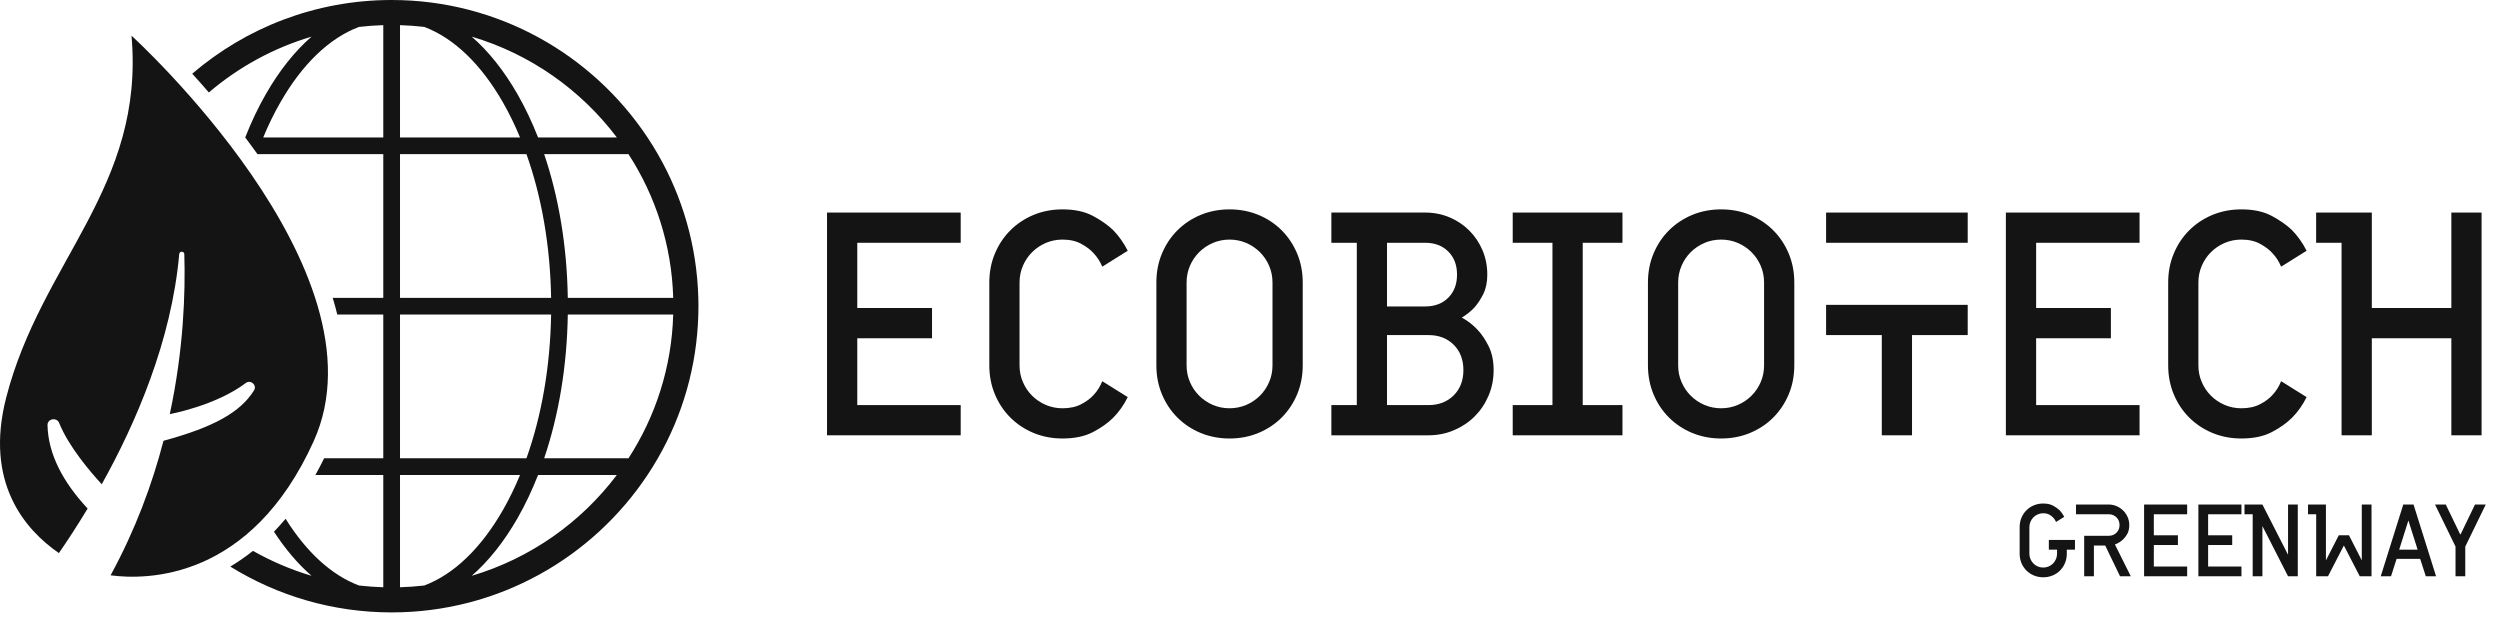 <?xml version="1.0" encoding="UTF-8" standalone="no"?> <svg xmlns:inkscape="http://www.inkscape.org/namespaces/inkscape" xmlns:sodipodi="http://sodipodi.sourceforge.net/DTD/sodipodi-0.dtd" xmlns="http://www.w3.org/2000/svg" xmlns:svg="http://www.w3.org/2000/svg" width="255" height="63" viewBox="0 0 255 63" fill="none" id="svg42" sodipodi:docname="экобиотех.svg" inkscape:version="1.2.1 (9c6d41e410, 2022-07-14)"> <defs id="defs46"></defs> <path d="M97.991 44.401H84.356V21.681H97.991V24.764H87.442V31.417H95.067V34.503H87.442V41.319H97.991V44.401Z" fill="white" fill-opacity="0.92" id="path2" style="fill:black"></path> <path d="M100.91 28.822C100.91 27.763 101.098 26.778 101.478 25.869C101.857 24.96 102.379 24.171 103.05 23.5C103.722 22.828 104.51 22.303 105.419 21.923C106.329 21.548 107.313 21.356 108.373 21.356C109.607 21.356 110.642 21.577 111.476 22.023C112.305 22.465 112.994 22.949 113.537 23.467C114.141 24.092 114.637 24.797 115.029 25.577L112.431 27.2C112.214 26.678 111.922 26.224 111.555 25.836C111.25 25.489 110.837 25.172 110.303 24.881C109.774 24.584 109.132 24.438 108.373 24.438C107.767 24.438 107.2 24.555 106.671 24.78C106.141 25.01 105.674 25.323 105.273 25.723C104.873 26.123 104.56 26.587 104.335 27.116C104.105 27.65 103.993 28.217 103.993 28.822V37.26C103.993 37.865 104.105 38.437 104.335 38.966C104.56 39.496 104.873 39.959 105.273 40.359C105.674 40.76 106.141 41.073 106.671 41.302C107.2 41.527 107.767 41.644 108.373 41.644C109.132 41.644 109.774 41.502 110.303 41.219C110.837 40.939 111.25 40.626 111.555 40.28C111.922 39.888 112.214 39.425 112.431 38.883L115.029 40.505C114.637 41.306 114.141 42.011 113.537 42.616C112.994 43.158 112.305 43.642 111.476 44.076C110.642 44.51 109.607 44.727 108.373 44.727C107.313 44.727 106.329 44.535 105.419 44.159C104.51 43.78 103.722 43.254 103.05 42.583C102.379 41.911 101.857 41.123 101.478 40.214C101.098 39.304 100.91 38.32 100.91 37.26V28.822Z" fill="white" fill-opacity="0.92" id="path4" style="fill:black"></path> <path d="M117.95 28.822C117.95 27.763 118.137 26.778 118.517 25.869C118.896 24.96 119.418 24.171 120.089 23.5C120.76 22.828 121.549 22.303 122.458 21.923C123.368 21.548 124.352 21.356 125.412 21.356C126.475 21.356 127.46 21.548 128.368 21.923C129.274 22.303 130.066 22.828 130.738 23.5C131.405 24.171 131.931 24.96 132.311 25.869C132.69 26.778 132.878 27.763 132.878 28.822V37.26C132.878 38.32 132.69 39.304 132.311 40.214C131.931 41.123 131.405 41.911 130.738 42.583C130.066 43.254 129.274 43.78 128.368 44.159C127.46 44.535 126.475 44.727 125.412 44.727C124.352 44.727 123.368 44.535 122.458 44.159C121.549 43.78 120.76 43.254 120.089 42.583C119.418 41.911 118.896 41.123 118.517 40.214C118.137 39.304 117.95 38.32 117.95 37.26V28.822ZM129.795 28.822C129.795 28.217 129.683 27.65 129.453 27.116C129.228 26.587 128.915 26.123 128.515 25.723C128.114 25.323 127.648 25.01 127.118 24.78C126.587 24.555 126.02 24.438 125.412 24.438C124.806 24.438 124.239 24.555 123.71 24.78C123.18 25.01 122.713 25.323 122.313 25.723C121.913 26.123 121.6 26.587 121.374 27.116C121.145 27.65 121.032 28.217 121.032 28.822V37.26C121.032 37.865 121.145 38.437 121.374 38.966C121.6 39.496 121.913 39.959 122.313 40.359C122.713 40.76 123.18 41.073 123.71 41.302C124.239 41.527 124.806 41.644 125.412 41.644C126.02 41.644 126.587 41.527 127.118 41.302C127.648 41.073 128.114 40.76 128.515 40.359C128.915 39.959 129.228 39.496 129.453 38.966C129.683 38.437 129.795 37.865 129.795 37.26V28.822Z" fill="white" fill-opacity="0.92" id="path6" style="fill:black"></path> <path d="M139.954 44.401H135.799V41.319H138.394V24.764H135.799V21.681H145.372C146.26 21.681 147.086 21.844 147.853 22.169C148.625 22.495 149.293 22.941 149.868 23.517C150.44 24.088 150.89 24.759 151.216 25.527C151.541 26.294 151.704 27.125 151.704 28.009C151.704 28.789 151.566 29.448 151.295 29.99C151.024 30.532 150.727 30.987 150.402 31.354C150.015 31.763 149.58 32.109 149.105 32.393C149.709 32.718 150.252 33.139 150.727 33.656C151.14 34.09 151.512 34.649 151.849 35.329C152.183 36.013 152.35 36.818 152.35 37.748C152.35 38.678 152.179 39.55 151.833 40.359C151.486 41.173 151.015 41.873 150.418 42.47C149.822 43.066 149.122 43.533 148.308 43.88C147.499 44.226 146.628 44.401 145.698 44.401H139.954ZM141.475 31.258H145.372C146.348 31.258 147.132 30.958 147.724 30.366C148.321 29.769 148.617 28.985 148.617 28.009C148.617 27.037 148.321 26.253 147.724 25.656C147.132 25.064 146.348 24.764 145.372 24.764H141.475V31.258ZM141.475 41.319H145.698C146.757 41.319 147.615 40.989 148.279 40.326C148.938 39.667 149.267 38.808 149.267 37.748C149.267 36.689 148.938 35.825 148.279 35.166C147.615 34.507 146.757 34.178 145.698 34.178H141.475V41.319Z" fill="white" fill-opacity="0.92" id="path8" style="fill:black"></path> <path d="M154.297 41.319H158.351V24.764H154.297V21.681H165.492V24.764H161.438V41.319H165.492V44.401H154.297V41.319Z" fill="white" fill-opacity="0.92" id="path10" style="fill:black"></path> <path d="M168.09 28.822C168.09 27.763 168.278 26.778 168.658 25.869C169.037 24.96 169.559 24.171 170.23 23.5C170.902 22.828 171.691 22.303 172.6 21.923C173.509 21.548 174.494 21.356 175.553 21.356C176.617 21.356 177.601 21.548 178.51 21.923C179.415 22.303 180.208 22.828 180.879 23.5C181.547 24.171 182.072 24.96 182.452 25.869C182.831 26.778 183.019 27.763 183.019 28.822V37.26C183.019 38.32 182.831 39.304 182.452 40.214C182.072 41.123 181.547 41.911 180.879 42.583C180.208 43.254 179.415 43.78 178.51 44.159C177.601 44.535 176.617 44.727 175.553 44.727C174.494 44.727 173.509 44.535 172.6 44.159C171.691 43.78 170.902 43.254 170.23 42.583C169.559 41.911 169.037 41.123 168.658 40.214C168.278 39.304 168.09 38.32 168.09 37.26V28.822ZM179.936 28.822C179.936 28.217 179.824 27.65 179.595 27.116C179.369 26.587 179.057 26.123 178.656 25.723C178.256 25.323 177.788 25.01 177.258 24.78C176.729 24.555 176.162 24.438 175.553 24.438C174.948 24.438 174.381 24.555 173.851 24.78C173.321 25.01 172.854 25.323 172.453 25.723C172.053 26.123 171.74 26.587 171.515 27.116C171.286 27.65 171.173 28.217 171.173 28.822V37.26C171.173 37.865 171.286 38.437 171.515 38.966C171.74 39.496 172.053 39.959 172.453 40.359C172.854 40.76 173.321 41.073 173.851 41.302C174.381 41.527 174.948 41.644 175.553 41.644C176.162 41.644 176.729 41.527 177.258 41.302C177.788 41.073 178.256 40.76 178.656 40.359C179.057 39.959 179.369 39.496 179.595 38.966C179.824 38.437 179.936 37.865 179.936 37.26V28.822Z" fill="white" fill-opacity="0.92" id="path12" style="fill:black"></path> <path d="M195.026 44.401H191.943V34.178H186.262V31.095H200.706V34.178H195.026V44.401ZM186.262 21.681H200.706V24.764H186.262V21.681Z" fill="white" fill-opacity="0.92" id="path14" style="fill:black"></path> <path d="M218.235 44.401H204.599V21.681H218.235V24.764H207.686V31.417H215.31V34.503H207.686V41.319H218.235V44.401Z" fill="white" fill-opacity="0.92" id="path16" style="fill:black"></path> <path d="M221.155 28.822C221.155 27.763 221.341 26.778 221.722 25.869C222.101 24.96 222.623 24.171 223.293 23.5C223.965 22.828 224.754 22.303 225.663 21.923C226.573 21.548 227.557 21.356 228.616 21.356C229.851 21.356 230.885 21.577 231.719 22.023C232.549 22.465 233.238 22.949 233.78 23.467C234.385 24.092 234.881 24.797 235.273 25.577L232.675 27.2C232.457 26.678 232.166 26.224 231.798 25.836C231.494 25.489 231.081 25.172 230.547 24.881C230.017 24.584 229.375 24.438 228.616 24.438C228.011 24.438 227.444 24.555 226.914 24.78C226.385 25.01 225.917 25.323 225.516 25.723C225.116 26.123 224.804 26.587 224.579 27.116C224.349 27.65 224.236 28.217 224.236 28.822V37.26C224.236 37.865 224.349 38.437 224.579 38.966C224.804 39.496 225.116 39.959 225.516 40.359C225.917 40.76 226.385 41.073 226.914 41.302C227.444 41.527 228.011 41.644 228.616 41.644C229.375 41.644 230.017 41.502 230.547 41.219C231.081 40.939 231.494 40.626 231.798 40.28C232.166 39.888 232.457 39.425 232.675 38.883L235.273 40.505C234.881 41.306 234.385 42.011 233.78 42.616C233.238 43.158 232.549 43.642 231.719 44.076C230.885 44.51 229.851 44.727 228.616 44.727C227.557 44.727 226.573 44.535 225.663 44.159C224.754 43.78 223.965 43.254 223.293 42.583C222.623 41.911 222.101 41.123 221.722 40.214C221.341 39.304 221.155 38.32 221.155 37.26V28.822Z" fill="white" fill-opacity="0.92" id="path18" style="fill:black"></path> <path d="M238.839 44.401V24.764H236.245V21.681H241.926V31.417H250.038V21.681H253.121V44.401H250.038V34.503H241.926V44.401H238.839Z" fill="white" fill-opacity="0.92" id="path20" style="fill:black"></path> <path d="M208.41 57.891C208.603 57.891 208.786 57.853 208.957 57.782C209.128 57.707 209.279 57.607 209.408 57.478C209.537 57.348 209.637 57.198 209.708 57.027C209.783 56.856 209.82 56.677 209.82 56.481V56.064H208.982V55.071H211.647V56.064H210.813V56.481C210.813 56.823 210.751 57.14 210.629 57.432C210.509 57.724 210.338 57.978 210.121 58.195C209.908 58.408 209.653 58.579 209.362 58.7C209.065 58.821 208.749 58.883 208.41 58.883C208.069 58.883 207.752 58.821 207.459 58.7C207.163 58.579 206.909 58.408 206.697 58.195C206.48 57.978 206.308 57.724 206.187 57.432C206.067 57.14 206.004 56.823 206.004 56.481V53.765C206.004 53.423 206.067 53.106 206.187 52.814C206.308 52.518 206.48 52.264 206.697 52.051C206.909 51.834 207.163 51.663 207.459 51.542C207.752 51.421 208.069 51.359 208.41 51.359C208.807 51.359 209.137 51.429 209.408 51.575C209.675 51.717 209.896 51.872 210.071 52.038C210.266 52.243 210.425 52.468 210.55 52.718L209.716 53.24C209.645 53.073 209.55 52.927 209.432 52.802C209.336 52.689 209.203 52.589 209.032 52.493C208.861 52.401 208.653 52.351 208.41 52.351C208.215 52.351 208.031 52.389 207.859 52.464C207.689 52.535 207.539 52.635 207.41 52.764C207.281 52.894 207.18 53.044 207.109 53.215C207.034 53.386 206.997 53.569 206.997 53.765V56.481C206.997 56.677 207.034 56.856 207.109 57.027C207.18 57.198 207.281 57.348 207.41 57.478C207.539 57.607 207.689 57.707 207.859 57.782C208.031 57.853 208.215 57.891 208.41 57.891Z" fill="white" fill-opacity="0.92" id="path22" style="fill:black"></path> <path d="M216.193 53.553C216.193 53.24 216.09 52.981 215.881 52.773C215.668 52.56 215.41 52.456 215.097 52.456H211.751V51.463H215.097C215.381 51.463 215.652 51.521 215.906 51.63C216.16 51.742 216.381 51.893 216.569 52.08C216.757 52.268 216.907 52.489 217.02 52.743C217.128 52.998 217.187 53.269 217.187 53.553C217.187 53.937 217.108 54.253 216.957 54.504C216.803 54.758 216.636 54.958 216.453 55.113C216.239 55.292 215.994 55.434 215.723 55.538L217.341 58.779H216.244L214.73 55.642H213.578V58.779H212.586V54.65H215.097C215.41 54.65 215.668 54.545 215.881 54.337C216.09 54.128 216.193 53.87 216.193 53.553Z" fill="white" fill-opacity="0.92" id="path24" style="fill:black"></path> <path d="M223.09 58.779H218.698V51.463H223.09V52.456H219.691V54.6H222.148V55.592H219.691V57.786H223.09V58.779Z" fill="white" fill-opacity="0.92" id="path26" style="fill:black"></path> <path d="M228.628 58.779H224.236V51.463H228.628V52.456H225.228V54.6H227.685V55.592H225.228V57.786H228.628V58.779Z" fill="white" fill-opacity="0.92" id="path28" style="fill:black"></path> <path d="M234.374 51.463V58.779H233.381L230.766 53.657V58.779H229.774V52.456H228.939V51.463H230.766L233.381 56.585V51.463H234.374Z" fill="white" fill-opacity="0.92" id="path30" style="fill:black"></path> <path d="M235.417 52.456V51.463H237.244V57.161L238.554 54.6H239.596L240.902 57.161V51.463H241.895V58.779H240.694L239.075 55.642L237.456 58.779H236.251V52.456H235.417Z" fill="white" fill-opacity="0.92" id="path32" style="fill:black"></path> <path d="M242.836 58.779L245.134 51.463H246.181L248.479 58.779H247.432L246.856 57.002H244.454L243.883 58.779H242.836ZM244.717 56.064H246.598L245.655 53.086L244.717 56.064Z" fill="white" fill-opacity="0.92" id="path34" style="fill:black"></path> <path d="M250.463 55.751L248.374 51.463H249.47L250.934 54.495H250.985L252.448 51.463H253.546L251.457 55.751V58.779H250.463V55.751Z" fill="white" fill-opacity="0.92" id="path36" style="fill:black"></path> <path d="M13.414 3.641C14.778 19.129 4.204 26.62 0.626 40.576C-1.593 49.227 2.54 54.02 6.006 56.414C6.853 55.192 7.862 53.661 8.938 51.871C6.465 49.219 4.905 46.345 4.847 43.358C4.834 42.703 5.789 42.532 6.035 43.141C6.986 45.515 9.168 48.08 10.377 49.394C13.844 43.183 17.498 34.766 18.282 25.911C18.311 25.59 18.786 25.602 18.799 25.923C18.92 29.79 18.741 35.609 17.318 42.24C17.318 42.24 21.99 41.39 25.064 39.071C25.577 38.687 26.244 39.287 25.907 39.825C24.517 42.044 21.827 43.563 16.676 44.96C15.533 49.365 13.815 54.041 11.278 58.683C14.928 59.167 25.573 59.217 31.996 45.002C39.842 27.642 13.414 3.641 13.414 3.641Z" fill="white" fill-opacity="0.92" id="path38" style="fill:black"></path> <path d="M57.915 30.382C57.836 25.152 57.002 20.138 55.504 15.721H64.105C66.858 19.971 68.514 24.993 68.668 30.382H57.915ZM64.105 46.745H55.504C57.002 42.328 57.836 37.319 57.915 32.084H68.668C68.514 37.473 66.858 42.495 64.105 46.745ZM48.113 58.733C49.832 57.24 51.413 55.258 52.797 52.839C53.577 51.475 54.274 50.003 54.883 48.447H62.916C59.254 53.302 54.086 56.96 48.113 58.733ZM43.275 59.721C42.462 59.813 41.636 59.876 40.801 59.901V48.447H53.044C52.526 49.699 51.951 50.883 51.317 51.992C49.056 55.947 46.278 58.591 43.275 59.721ZM40.801 32.084H56.214C56.126 37.352 55.258 42.378 53.698 46.745H40.801V32.084ZM40.801 15.721H53.698C55.258 20.092 56.126 25.114 56.214 30.382H40.801V15.721ZM40.801 2.565C41.636 2.59 42.462 2.653 43.275 2.745C46.278 3.875 49.056 6.519 51.317 10.474C51.951 11.583 52.526 12.768 53.044 14.019H40.801V2.565ZM62.916 14.019H54.883C54.274 12.463 53.577 10.991 52.797 9.631C51.413 7.208 49.832 5.231 48.113 3.737C54.086 5.506 59.254 9.164 62.916 14.019ZM39.095 14.019H26.849C27.366 12.768 27.942 11.583 28.58 10.474C30.837 6.519 33.615 3.875 36.618 2.745C37.435 2.653 38.261 2.59 39.095 2.565V14.019ZM71.229 30.382C71.083 25.06 69.603 20.063 67.1 15.721C66.766 15.141 66.416 14.574 66.045 14.019C60.439 5.577 50.833 0 39.946 0C32.188 0 25.081 2.832 19.608 7.516C20.15 8.113 20.718 8.751 21.302 9.431C24.321 6.853 27.879 4.893 31.779 3.737C30.061 5.231 28.484 7.208 27.099 9.631C26.319 10.991 25.623 12.463 25.014 14.019H25.01C25.427 14.574 25.848 15.141 26.261 15.721H39.095V30.382H33.932C33.969 30.503 34.002 30.62 34.04 30.737C34.173 31.187 34.294 31.638 34.403 32.084H39.095V46.745H33.06C32.772 47.338 32.472 47.905 32.171 48.447H39.095V59.901C38.261 59.876 37.435 59.813 36.618 59.721C33.856 58.683 31.283 56.36 29.131 52.914C28.739 53.377 28.347 53.819 27.946 54.232C29.114 56.026 30.403 57.536 31.779 58.733C29.677 58.107 27.675 57.248 25.802 56.189C25.035 56.802 24.259 57.331 23.491 57.79C28.276 60.752 33.915 62.466 39.946 62.466C50.833 62.466 60.439 56.889 66.045 48.447C66.416 47.892 66.766 47.325 67.1 46.745C69.603 42.403 71.083 37.41 71.229 32.084C71.238 31.8 71.242 31.517 71.242 31.233C71.242 30.949 71.238 30.666 71.229 30.382Z" fill="white" fill-opacity="0.92" id="path40" style="fill:black"></path> </svg> 